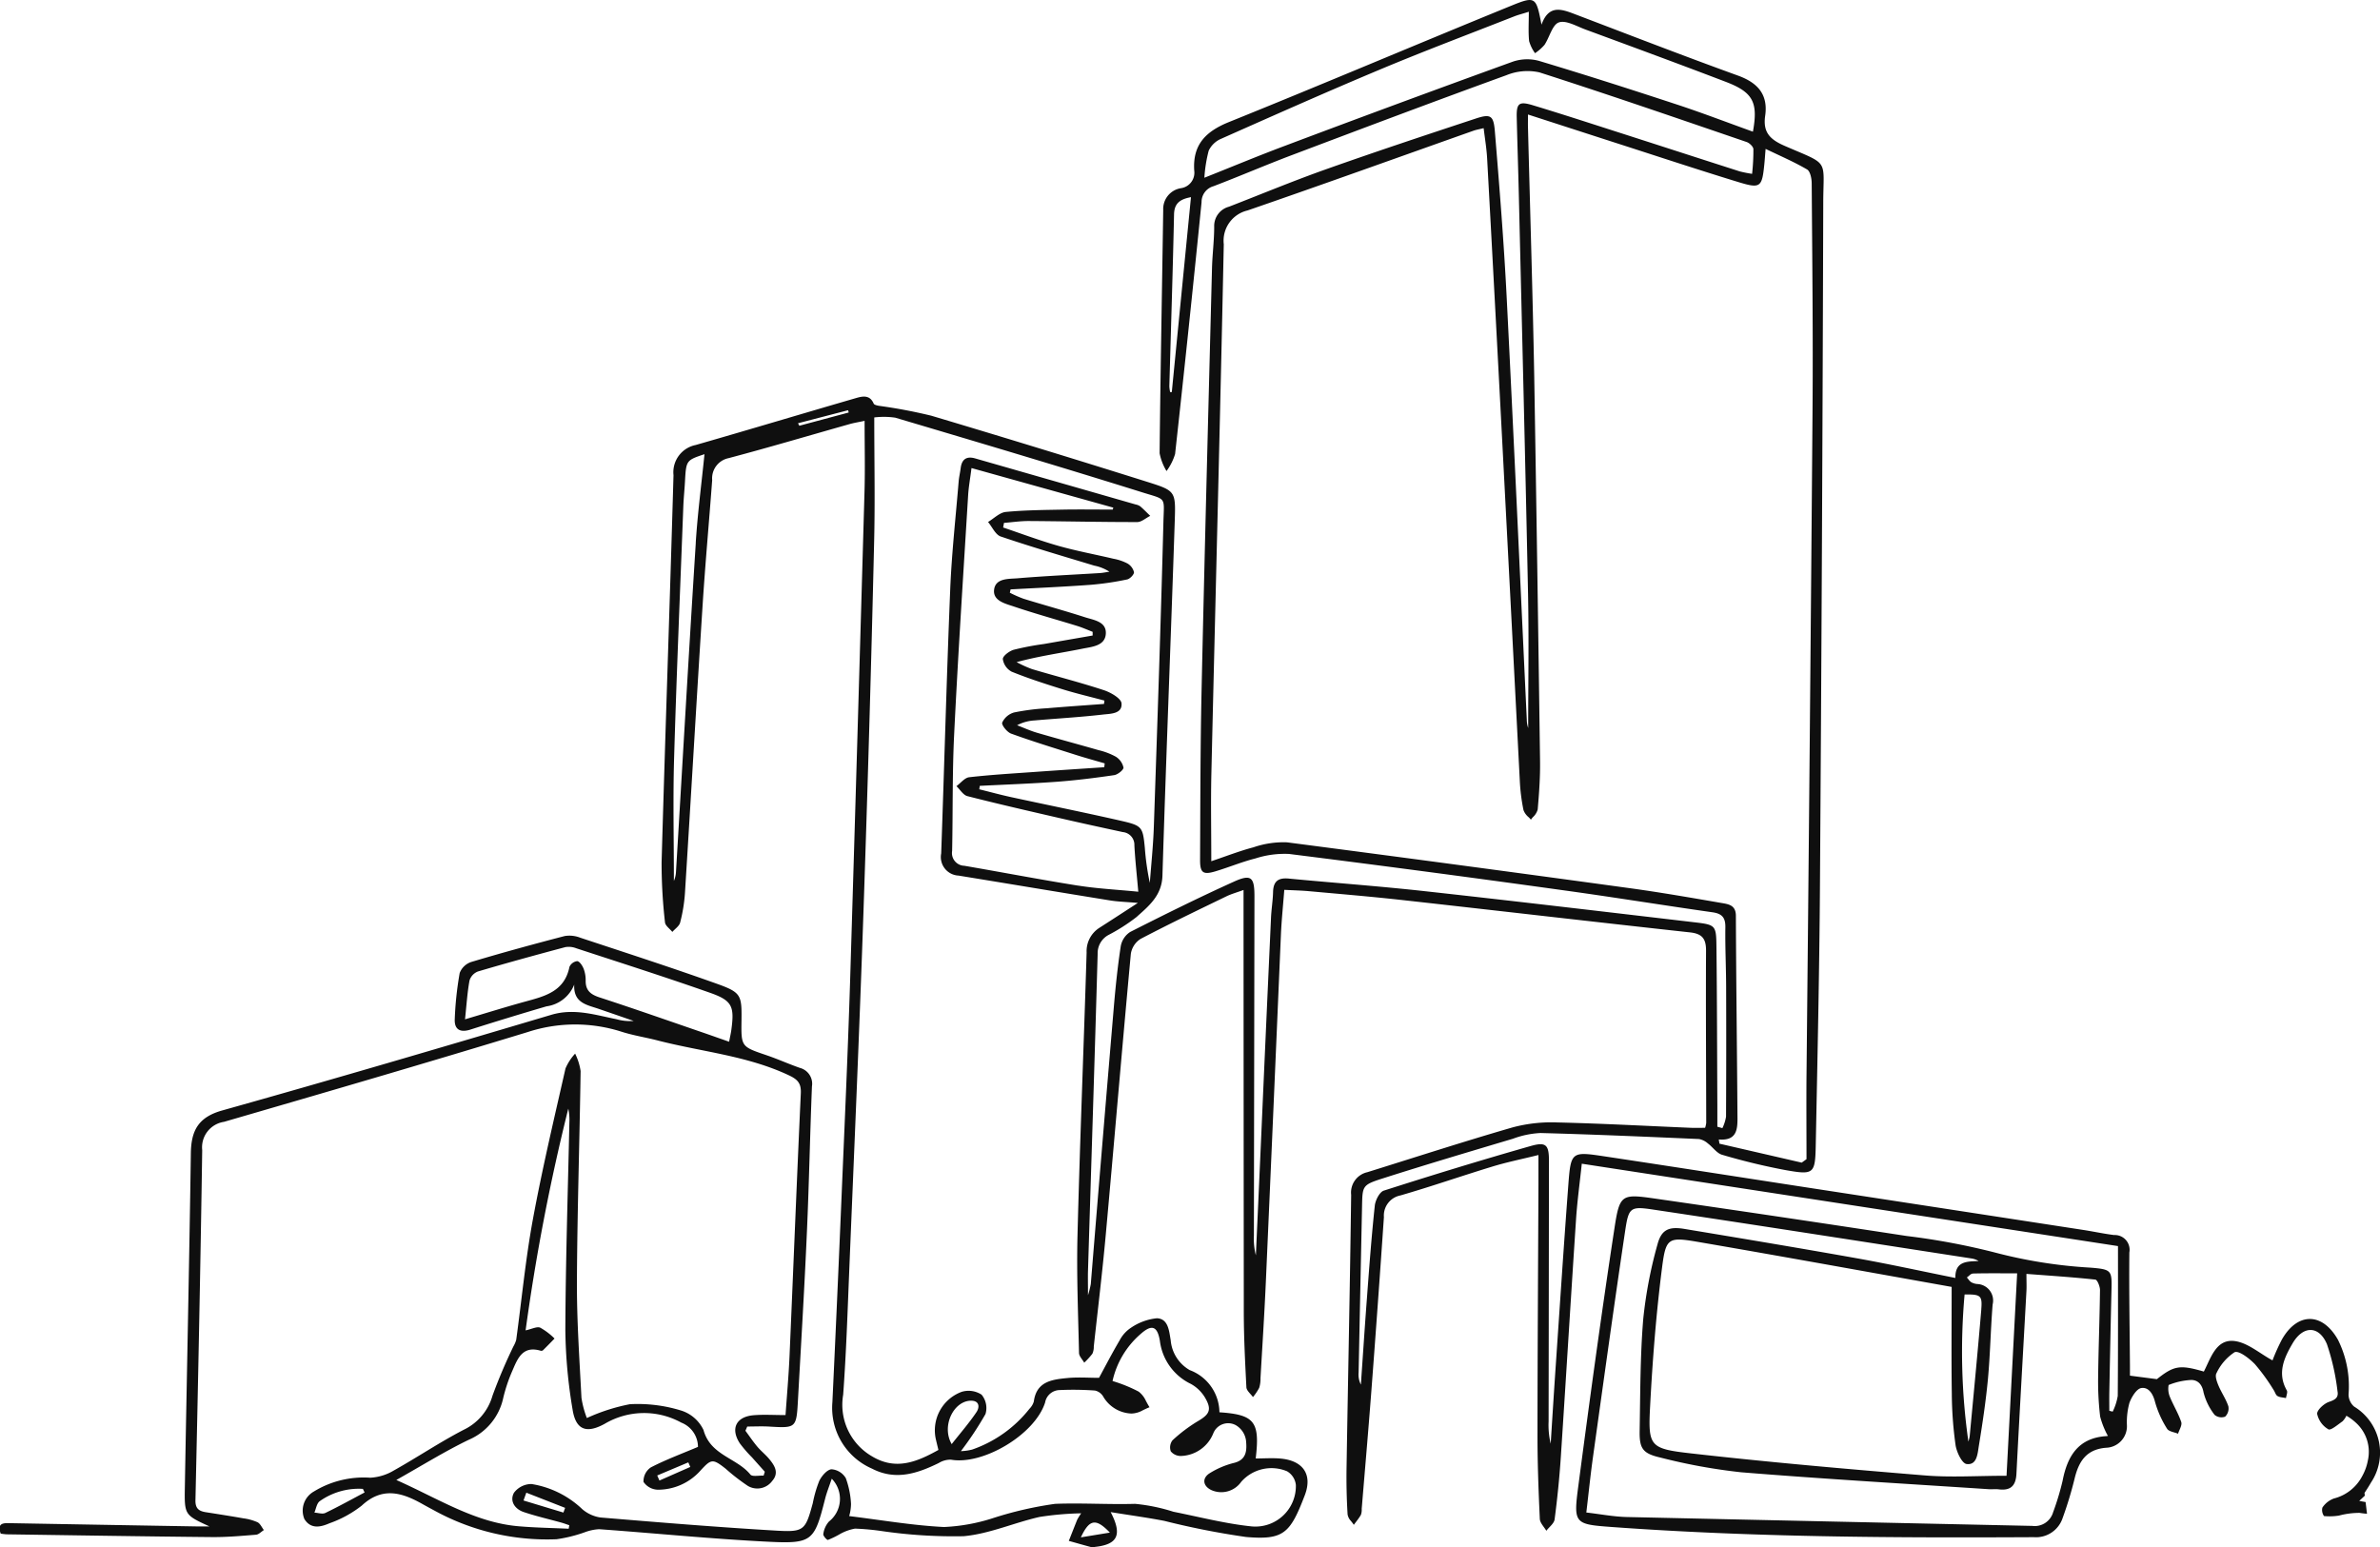 <svg id="グループ_17819" data-name="グループ 17819" xmlns="http://www.w3.org/2000/svg" xmlns:xlink="http://www.w3.org/1999/xlink" width="182.778" height="118.82" viewBox="0 0 182.778 118.82">
  <defs>
    <clipPath id="clip-path">
      <rect id="長方形_7606" data-name="長方形 7606" width="182.778" height="118.82" fill="#0f0f0f"/>
    </clipPath>
  </defs>
  <g id="グループ_17818" data-name="グループ 17818" clip-path="url(#clip-path)">
    <path id="パス_6051" data-name="パス 6051" d="M180.8,108.025l-.037-.028a1.239,1.239,0,0,1-.4-.91,7.963,7.963,0,0,0-.821-4.21c-1.192-2.1-3.089-2.111-4.289-.023a15.04,15.04,0,0,0-.73,1.62c-.974-.52-1.924-1.382-2.953-1.49-1.386-.145-1.789,1.321-2.32,2.349-1.856-.539-2.3-.453-3.606.583l-2.069-.269c0-.214,0-.493,0-.771-.022-2.9-.075-5.792-.046-8.687a1.135,1.135,0,0,0-1.169-1.341c-.811-.1-1.612-.278-2.42-.4q-10.491-1.615-20.984-3.224c-5.254-.808-10.506-1.632-15.762-2.422-2.52-.379-2.558-.353-2.753,2.233-.342,4.55-.64,9.1-.951,13.656-.141,2.06-.27,4.12-.4,6.18a6.063,6.063,0,0,1-.161-1.7q.015-10.011.027-20.021c0-1.229-.22-1.476-1.405-1.138-3.777,1.076-7.534,2.227-11.275,3.424-.33.105-.65.739-.695,1.156-.25,2.346-.425,4.7-.6,7.054-.17,2.229-.314,4.46-.469,6.69a1.714,1.714,0,0,1-.174-.928q.13-6.373.263-12.747c.034-1.593.017-1.66,1.587-2.161,3.323-1.061,6.668-2.053,10.011-3.051a7.014,7.014,0,0,1,2.109-.436c4.058.108,8.115.286,12.172.462a1.409,1.409,0,0,1,.68.339c.377.28.682.754,1.1.872a48.818,48.818,0,0,0,4.856,1.173c2.2.388,2.286.3,2.33-1.951.128-6.546.275-13.092.32-19.639q.18-26.347.255-52.7c.007-3.422.52-2.856-2.95-4.361-1.167-.506-1.691-1.06-1.51-2.321.233-1.624-.562-2.529-2.085-3.08-4.2-1.519-8.359-3.133-12.531-4.72-1.015-.386-2-.757-2.562.807-.411-2.134-.447-2.222-2.347-1.446C108.8,3.4,101.628,6.45,94.4,9.365c-1.8.724-2.816,1.738-2.686,3.734a1.2,1.2,0,0,1-1.019,1.353,1.616,1.616,0,0,0-1.363,1.664c-.091,6.229-.212,12.458-.277,18.688a4.116,4.116,0,0,0,.531,1.372,4.3,4.3,0,0,0,.658-1.307q1.065-9.664,2.033-19.339a1.254,1.254,0,0,1,.911-1.227c2.027-.773,4.02-1.635,6.049-2.4,5.473-2.068,10.948-4.131,16.447-6.126a4.261,4.261,0,0,1,2.542-.218c5.326,1.709,10.613,3.535,15.906,5.345.22.075.514.351.524.546a16.237,16.237,0,0,1-.1,1.9,9.28,9.28,0,0,1-.95-.188c-3.144-1.007-6.283-2.026-9.426-3.035-2.156-.692-4.308-1.394-6.475-2.048-1.051-.317-1.248-.142-1.224.92.046,1.983.114,3.965.161,5.947.242,10.228.5,20.455.708,30.683.07,3.426.011,6.854.011,10.281a2.13,2.13,0,0,1-.107-.64c-.513-10.847-1-21.7-1.55-32.54-.215-4.21-.555-8.414-.9-12.616-.1-1.264-.326-1.389-1.5-1-3.822,1.262-7.643,2.53-11.437,3.874-2.519.892-4.99,1.919-7.482,2.886a1.528,1.528,0,0,0-1.138,1.538c0,1.068-.142,2.136-.169,3.205-.274,10.7-.558,21.394-.794,32.092-.1,4.437-.1,8.876-.121,13.314-.006,1.019.229,1.18,1.2.887,1.023-.308,2.017-.724,3.051-.984a7.287,7.287,0,0,1,2.573-.346q10.578,1.33,21.138,2.8c3.8.523,7.591,1.141,11.391,1.681.742.105,1,.419.987,1.159-.022,1.51.054,3.021.059,4.532q.018,5-.007,10.008a3.116,3.116,0,0,1-.28.877l-.387-.107c0-.558,0-1.115,0-1.673-.02-4.061-.024-8.121-.07-12.181-.019-1.621-.067-1.657-1.7-1.848-6.935-.813-13.869-1.635-20.81-2.4-3.44-.378-6.894-.627-10.339-.956-.8-.076-1.178.206-1.2,1.024-.016.659-.128,1.316-.158,1.975q-.411,9.009-.807,18.018-.177,3.959-.356,7.918a5.125,5.125,0,0,1-.152-1.514q.021-13.033.043-26.066c0-1.46-.253-1.717-1.575-1.119-2.691,1.217-5.339,2.531-7.973,3.867a1.648,1.648,0,0,0-.72,1.091c-.238,1.553-.4,3.12-.533,4.688q-.9,10.629-1.768,21.261a6.939,6.939,0,0,1-.215.854c0-.806-.014-1.334,0-1.86.25-8.117.513-16.234.742-24.352a1.589,1.589,0,0,1,.833-1.454,14.126,14.126,0,0,0,2.143-1.371c.952-.853,1.956-1.65,2-3.188.28-9.121.649-18.24.949-27.361.07-2.133.021-2.2-2.02-2.847q-8.323-2.618-16.684-5.112a39.771,39.771,0,0,0-4.027-.76c-.141-.026-.353-.073-.395-.169-.3-.7-.87-.565-1.372-.419-4.1,1.189-8.195,2.423-12.3,3.6a2.132,2.132,0,0,0-1.7,2.317c-.285,9.91-.633,19.818-.915,29.728a39.978,39.978,0,0,0,.261,4.612c.023.26.368.491.564.736.209-.239.534-.449.6-.723a12.259,12.259,0,0,0,.367-2.23c.461-7.35.883-14.7,1.352-22.052.206-3.234.5-6.463.741-9.695a1.581,1.581,0,0,1,1.267-1.686c3.1-.821,6.176-1.735,9.263-2.607.343-.1.7-.154,1.175-.257,0,1.92.043,3.68-.007,5.438q-.534,18.83-1.108,37.659c-.181,5.726-.443,11.449-.684,17.173q-.318,7.547-.674,15.094a5.086,5.086,0,0,0,3.032,5.1c1.812.939,3.474.385,5.134-.425a1.727,1.727,0,0,1,.937-.26c2.451.44,6.449-1.921,7.233-4.391a1.153,1.153,0,0,1,1.1-.953,23.407,23.407,0,0,1,2.729.036.979.979,0,0,1,.631.458,2.611,2.611,0,0,0,2.169,1.308,1.849,1.849,0,0,0,.866-.247c.175-.083.351-.172.525-.236-.1-.154-.192-.327-.284-.5a1.85,1.85,0,0,0-.552-.7,11.16,11.16,0,0,0-2.006-.814,6.682,6.682,0,0,1,2.168-3.62c.849-.755,1.281-.6,1.469.543a4.246,4.246,0,0,0,2.38,3.3,2.9,2.9,0,0,1,1.114,1.1c.509.894.3,1.25-.593,1.769a11.869,11.869,0,0,0-1.934,1.461.9.9,0,0,0-.132.845.982.982,0,0,0,.774.358,2.769,2.769,0,0,0,2.494-1.743,1.227,1.227,0,0,1,1.73-.62,1.614,1.614,0,0,1,.782,1.185c.062.671.083,1.458-.907,1.706a6.473,6.473,0,0,0-1.89.8c-.612.392-.507,1,.155,1.3a1.87,1.87,0,0,0,2.272-.643,3.093,3.093,0,0,1,3.522-.809,1.385,1.385,0,0,1,.675,1.051,3.11,3.11,0,0,1-3.4,3.182c-2.019-.21-4.007-.727-6.006-1.126a13.863,13.863,0,0,0-2.942-.606c-2.053.059-4.107-.08-6.143,0a28.107,28.107,0,0,0-4.848,1.122,14.244,14.244,0,0,1-3.686.657c-2.408-.12-4.8-.536-7.278-.839a3.6,3.6,0,0,0,.14-.935,6.722,6.722,0,0,0-.4-1.978,1.392,1.392,0,0,0-1.1-.682c-.343.029-.75.509-.936.886a9.457,9.457,0,0,0-.5,1.717c-.561,2.055-.657,2.234-2.76,2.111-4.52-.264-9.034-.636-13.547-1.012a2.773,2.773,0,0,1-1.389-.632,7.316,7.316,0,0,0-3.908-1.938,1.682,1.682,0,0,0-1.348.677c-.342.638.072,1.247.753,1.476.95.32,1.933.544,2.9.813.2.057.4.132.6.2l-.048.268c-1.281-.06-2.566-.08-3.842-.189-3.348-.287-6.128-2.1-9.395-3.555,1.97-1.105,3.723-2.2,5.574-3.092a4.519,4.519,0,0,0,2.638-3.212,12.4,12.4,0,0,1,.686-2.051c.405-.933.776-1.987,2.179-1.574a.22.22,0,0,0,.182-.027c.3-.3.6-.6.892-.907a5.042,5.042,0,0,0-1.1-.836c-.256-.105-.642.107-1.122.209a159.694,159.694,0,0,1,3.278-17.027,4.008,4.008,0,0,1,.084,1.042c-.113,5.318-.289,10.636-.31,15.955a38.915,38.915,0,0,0,.554,6.1c.249,1.6,1.082,1.871,2.479,1.1a5.935,5.935,0,0,1,5.871-.086,2.014,2.014,0,0,1,1.282,1.864c-1.281.542-2.489.989-3.624,1.577a1.287,1.287,0,0,0-.559,1.112,1.373,1.373,0,0,0,1.106.6,4.372,4.372,0,0,0,3.263-1.463c.832-.911.947-.93,1.936-.153a15.654,15.654,0,0,0,1.708,1.323,1.42,1.42,0,0,0,1.873-.383c.542-.62.184-1.18-.233-1.683-.28-.338-.634-.614-.916-.95-.326-.388-.609-.811-.91-1.218l.139-.325c.542,0,1.087-.028,1.628,0,2.139.128,2.148.136,2.269-2.061.238-4.306.5-8.61.687-12.918.165-3.711.236-7.425.385-11.136a1.259,1.259,0,0,0-.925-1.427c-.859-.3-1.695-.678-2.558-.972-1.951-.663-1.955-.651-1.927-2.669.027-1.931-.024-2.149-1.834-2.8-3.491-1.248-7.021-2.391-10.542-3.555a2.275,2.275,0,0,0-1.2-.131c-2.4.624-4.8,1.281-7.175,1.991a1.43,1.43,0,0,0-.891.848,25.712,25.712,0,0,0-.379,3.552c-.034.773.4,1.043,1.181.8q2.922-.929,5.864-1.791a2.677,2.677,0,0,0,2.13-1.672c-.069,1.417.967,1.553,1.855,1.857.9.309,1.807.623,2.711.935a3.712,3.712,0,0,1-1.316-.131c-1.652-.331-3.252-.861-5.006-.34-8.409,2.5-16.824,4.975-25.269,7.344-1.845.517-2.392,1.541-2.417,3.29-.123,8.56-.312,17.119-.461,25.679-.037,2.1-.006,2.1,1.885,2.978-.464,0-.731,0-1,0q-7.129-.121-14.257-.249c-.552-.011-1.059-.04-.773.8a4.112,4.112,0,0,0,.456.056c5.256.076,10.513.162,15.77.212,1.129.011,2.26-.091,3.387-.182.208-.017.4-.233.6-.357-.159-.206-.276-.493-.486-.6a3.932,3.932,0,0,0-1.082-.3c-.96-.17-1.923-.32-2.886-.471-.525-.082-.812-.275-.8-.91.2-8.967.386-17.935.519-26.9a1.977,1.977,0,0,1,1.672-2.169c7.79-2.264,15.58-4.531,23.338-6.9a11.7,11.7,0,0,1,7.209-.017c.9.286,1.838.429,2.751.665,3.368.871,6.885,1.167,10.09,2.68.655.309.948.6.912,1.375-.312,6.728-.573,13.459-.867,20.188-.067,1.531-.205,3.059-.307,4.528-.9,0-1.683-.053-2.456.012-1.35.113-1.791,1.045-1.044,2.173a10.073,10.073,0,0,0,.926,1.065q.489.55.982,1.1l-.091.3c-.348-.019-.867.1-1.014-.08-1.045-1.287-3.072-1.473-3.6-3.417a2.845,2.845,0,0,0-1.789-1.522,11.291,11.291,0,0,0-3.867-.465,14.541,14.541,0,0,0-3.305,1.061,7.352,7.352,0,0,1-.414-1.55c-.154-2.983-.362-5.968-.348-8.952.025-5.382.205-10.763.283-16.144a4.52,4.52,0,0,0-.422-1.339,4.029,4.029,0,0,0-.739,1.138c-.876,3.865-1.793,7.724-2.51,11.62-.561,3.049-.853,6.147-1.275,9.222a2.116,2.116,0,0,1-.213.5,40.8,40.8,0,0,0-1.61,3.793,4.162,4.162,0,0,1-2.224,2.622c-1.835.953-3.56,2.116-5.367,3.127a3.917,3.917,0,0,1-1.8.547,7.329,7.329,0,0,0-4.324,1.058,1.685,1.685,0,0,0-.73,2.114c.5.807,1.267.616,1.934.324a8.66,8.66,0,0,0,2.468-1.351c1.559-1.45,3.053-1.027,4.621-.148.329.185.661.364.994.543a17.989,17.989,0,0,0,9.351,2.185,11.017,11.017,0,0,0,2.164-.536,3.731,3.731,0,0,1,1.1-.236c4.36.315,8.714.754,13.079.967,3.306.161,3.464-.087,4.279-3.3.122-.484.312-.95.51-1.544a2.216,2.216,0,0,1-.214,3.289,1.8,1.8,0,0,0-.434.964c-.028.126.274.469.355.448a6.673,6.673,0,0,0,.869-.418,3.641,3.641,0,0,1,1.212-.45,18.7,18.7,0,0,1,2.065.19,38.272,38.272,0,0,0,6.27.393c1.972-.176,3.875-1.035,5.833-1.479a23.781,23.781,0,0,1,3.2-.28,5.213,5.213,0,0,0-.3.481c-.22.544-.434,1.091-.65,1.637.577.162,1.154.328,1.734.482a.818.818,0,0,0,.281-.02c1.715-.188,2.123-.9,1.2-2.672,1.507.244,2.823.423,4.124.674a60.865,60.865,0,0,0,6.268,1.236c2.9.247,3.391-.275,4.514-3.2.614-1.6-.134-2.658-1.835-2.819-.635-.06-1.281-.01-1.933-.01.337-2.834-.092-3.365-2.786-3.547a3.5,3.5,0,0,0-2.283-3.24,2.931,2.931,0,0,1-1.46-2.3c-.124-.7-.178-1.645-1.059-1.681a4.277,4.277,0,0,0-2,.735,2.611,2.611,0,0,0-.87.976c-.568.961-1.08,1.955-1.575,2.864-.8,0-1.618-.063-2.424.015-1.169.114-2.377.249-2.582,1.8a1.338,1.338,0,0,1-.335.561,9.6,9.6,0,0,1-4.4,3.133,3.968,3.968,0,0,1-.867.121,25.148,25.148,0,0,0,1.889-2.85,1.605,1.605,0,0,0-.3-1.487,1.825,1.825,0,0,0-1.529-.218,3.148,3.148,0,0,0-1.961,3.735c.053.234.112.467.175.728-1.671.933-3.28,1.586-5.1.49a4.571,4.571,0,0,1-2.215-4.726c.233-3.17.336-6.349.466-9.525.374-9.12.774-18.239,1.086-27.361q.488-14.251.823-28.507c.08-3.173.013-6.35.013-9.665a6.163,6.163,0,0,1,1.613.018c6.329,1.881,12.659,3.759,18.96,5.732,1.9.595,1.685.312,1.633,2.286-.2,7.8-.47,15.6-.735,23.4-.049,1.438-.2,2.873-.308,4.309a19.675,19.675,0,0,1-.384-2.7c-.156-1.584-.2-1.694-1.791-2.059-2.82-.645-5.658-1.215-8.485-1.828-.818-.178-1.626-.4-2.439-.6l.039-.264c1.974-.1,3.95-.169,5.92-.315,1.471-.109,2.938-.293,4.4-.508.278-.041.733-.407.716-.586a1.313,1.313,0,0,0-.594-.833,5.171,5.171,0,0,0-1.317-.5c-1.572-.453-3.152-.875-4.721-1.334-.524-.153-1.025-.383-1.537-.579a3.218,3.218,0,0,1,1.327-.368c1.756-.151,3.516-.252,5.266-.453.572-.066,1.494-.042,1.427-.859-.032-.381-.827-.839-1.357-1.013-1.822-.6-3.683-1.071-5.52-1.619a9.089,9.089,0,0,1-1.18-.536c1.741-.47,3.422-.7,5.083-1.037.706-.141,1.7-.206,1.766-1.128.068-.958-.933-1.064-1.618-1.287-1.555-.5-3.134-.933-4.7-1.414a9.493,9.493,0,0,1-1.052-.463l.057-.256c2.037-.112,4.077-.2,6.112-.349A22.267,22.267,0,0,0,86.56,44.5c.218-.044.542-.382.527-.56a1.064,1.064,0,0,0-.512-.672,3.841,3.841,0,0,0-1.067-.358c-1.408-.334-2.835-.595-4.225-.989-1.433-.406-2.831-.935-4.244-1.41l.064-.354c.641-.051,1.282-.148,1.923-.144,2.77.018,5.539.083,8.309.08.332,0,.664-.31,1-.476-.254-.245-.5-.5-.766-.73a.922.922,0,0,0-.347-.143q-6.165-1.771-12.33-3.539c-.663-.19-1.028.061-1.114.743-.043.343-.126.682-.155,1.025-.227,2.76-.535,5.517-.648,8.282-.277,6.761-.454,13.525-.694,20.288a1.425,1.425,0,0,0,1.332,1.7c3.878.631,7.752,1.281,11.63,1.907.62.1,1.253.115,2.143.192-1.15.745-2.041,1.326-2.936,1.9a2.124,2.124,0,0,0-1,1.9c-.219,7.236-.515,14.471-.7,21.708-.077,3.015.05,6.037.116,9.054.006.252.262.5.4.746a6.04,6.04,0,0,0,.626-.686A1.255,1.255,0,0,0,84,103.41c.31-2.844.656-5.684.915-8.532.656-7.208,1.261-14.421,1.931-21.628a1.663,1.663,0,0,1,.742-1.141c2.171-1.139,4.383-2.2,6.589-3.269.383-.186.8-.3,1.324-.493v1.179q.006,15.583.019,31.166c0,1.95.1,3.9.2,5.85.013.258.329.5.505.75a4.118,4.118,0,0,0,.478-.71,2.309,2.309,0,0,0,.1-.744c.141-2.451.3-4.9.409-7.353q.591-13.35,1.159-26.7c.05-1.125.167-2.246.26-3.447.683.036,1.277.048,1.866.1,2.382.217,4.766.414,7.142.678,7.379.82,14.754,1.681,22.135,2.487.943.1,1.25.48,1.246,1.406-.023,4.407.007,8.814.014,13.222a1.928,1.928,0,0,1-.087.383c-.378,0-.72.012-1.062,0-3.428-.143-6.855-.333-10.284-.413a11.559,11.559,0,0,0-3.431.378c-3.743,1.082-7.449,2.287-11.17,3.445a1.6,1.6,0,0,0-1.234,1.738c-.091,6.987-.24,13.974-.354,20.961-.019,1.2.008,2.394.08,3.586a.98.98,0,0,0,.258.5c.077.1.158.195.22.294.092-.127.19-.25.283-.376a3.843,3.843,0,0,0,.261-.389,1.177,1.177,0,0,0,.062-.464c.244-2.947.5-5.894.726-8.843q.515-6.778.979-13.56a1.572,1.572,0,0,1,1.266-1.664c2.385-.69,4.733-1.509,7.109-2.232,1.1-.333,2.223-.559,3.493-.873,0,.884,0,1.572,0,2.26-.027,6.453-.07,12.906-.073,19.36,0,2.108.081,4.217.178,6.324.014.312.325.609.5.913.221-.292.6-.564.637-.879.209-1.59.371-3.188.477-4.789.4-6.092.768-12.188,1.171-18.28.091-1.369.28-2.731.439-4.241l41.179,6.326c0,3.957.012,7.731-.018,11.5a4.291,4.291,0,0,1-.39,1.214l-.259-.065c0-.469-.008-.939,0-1.408.051-2.58.1-5.16.164-7.74.041-1.632.055-1.707-1.592-1.844a37.1,37.1,0,0,1-7.361-1.164,53.01,53.01,0,0,0-6.767-1.267q-9.653-1.479-19.319-2.872c-2.576-.37-2.729-.339-3.125,2.254-1.008,6.591-1.907,13.2-2.778,19.81-.384,2.909-.308,2.947,2.611,3.159,10.777.782,21.573.835,32.372.778a2.155,2.155,0,0,0,2.205-1.455,29.19,29.19,0,0,0,.929-3.063c.319-1.307.9-2.224,2.405-2.349a1.655,1.655,0,0,0,1.606-1.771,5.558,5.558,0,0,1,.195-1.679c.165-.45.551-1.082.914-1.136.558-.083.9.438,1.057,1.083a7.773,7.773,0,0,0,.918,2.04c.13.219.555.262.846.385.091-.3.327-.654.244-.9-.229-.677-.618-1.3-.885-1.963a1.6,1.6,0,0,1-.083-.878,5.264,5.264,0,0,1,1.74-.387c.5.005.834.332.944.967a4.675,4.675,0,0,0,.846,1.714.825.825,0,0,0,.806.138.875.875,0,0,0,.25-.8c-.187-.558-.538-1.058-.766-1.606-.121-.29-.274-.726-.147-.93a3.92,3.92,0,0,1,1.39-1.614c.337-.145,1.135.48,1.563.918a15.147,15.147,0,0,1,1.434,1.977c.107.153.155.383.3.47a.908.908,0,0,0,.312.1c.113.02.23.033.34.057a1.553,1.553,0,0,1,.032-.156c.04-.161.091-.328.032-.432-.762-1.335-.2-2.522.457-3.637.8-1.349,2.007-1.354,2.621.076a17.645,17.645,0,0,1,.815,3.627c.093.484-.179.654-.653.813-.386.129-.939.638-.909.927a1.807,1.807,0,0,0,.862,1.181c.188.107.726-.365,1.081-.61a1.529,1.529,0,0,0,.3-.433,3.953,3.953,0,0,1,.751.556,3.01,3.01,0,0,1,.9,2.872,3.9,3.9,0,0,1-.417,1.175,3.392,3.392,0,0,1-2.187,1.751,1.8,1.8,0,0,0-.889.7.793.793,0,0,0,.125.651,4.615,4.615,0,0,0,1.146-.036,6.131,6.131,0,0,1,1.584-.209c.195.032.385.054.571.068l-.108-.9c-.16-.025-.323-.056-.488-.089l.429-.4-.025-.211c.181-.274.35-.534.5-.8a4.137,4.137,0,0,0-1.292-5.828M89.991,30.112l-.128,0a2.742,2.742,0,0,1-.06-.449c.122-4.4.265-8.792.36-13.189.018-.833.419-1.17,1.3-1.333L89.991,30.112m44.627-20c-1.951-.7-3.877-1.441-5.835-2.085-3.521-1.158-7.051-2.289-10.6-3.354a3.426,3.426,0,0,0-2.015.066q-8.778,3.178-17.515,6.469c-2.019.756-4.009,1.587-6.16,2.442a10.842,10.842,0,0,1,.332-2.078,1.853,1.853,0,0,1,.937-.906c4.08-1.811,8.157-3.627,12.274-5.35,3.392-1.419,6.835-2.715,10.257-4.06.312-.122.639-.2,1.117-.354,0,.833-.048,1.549.022,2.253a3.01,3.01,0,0,0,.455.93,3.706,3.706,0,0,0,.725-.638c.39-.582.6-1.546,1.1-1.724.548-.194,1.362.291,2.037.54,3.6,1.326,7.195,2.65,10.776,4.017,2.109.805,2.505,1.573,2.095,3.831m-1.187,75.7c-.034-5.16-.1-10.321-.122-15.481,0-.827-.574-.893-1.116-.986-2.325-.4-4.649-.807-6.985-1.128q-13.182-1.808-26.375-3.528a7.091,7.091,0,0,0-2.578.385c-1.056.276-2.079.679-3.233,1.066,0-2.35-.045-4.578.008-6.8.315-13.527.672-27.053.951-40.581a2.384,2.384,0,0,1,1.824-2.595c5.8-2,11.564-4.076,17.343-6.121.2-.072.419-.108.79-.2.1.813.227,1.574.269,2.34q.607,11.123,1.187,22.247.666,12.774,1.322,25.549A14.614,14.614,0,0,0,117,62.213a1.3,1.3,0,0,0,.406.556c.058.059.115.119.164.179a2.3,2.3,0,0,1,.155-.194,1.229,1.229,0,0,0,.367-.592c.108-1.253.2-2.513.179-3.769q-.2-14.774-.447-29.547c-.117-6.356-.318-12.71-.479-19.065-.007-.276,0-.552,0-.988,2.362.764,4.6,1.49,6.833,2.21,3.111,1,6.214,2.03,9.339,2.984,1.682.513,1.8.386,1.977-1.353.035-.341.056-.684.1-1.2,1.128.544,2.192,1,3.182,1.578.248.145.356.7.358,1.068.041,5.791.108,11.582.064,17.373Q139,57.034,138.735,82.62c-.019,2.133,0,4.266,0,6.4l-.369.267-6.315-1.455q-.027-.163-.054-.325c1.4.124,1.443-.8,1.437-1.7m-80-44.111c-.534,8.414-1.015,16.832-1.519,25.248a2.019,2.019,0,0,1-.162.711c0-3.142-.076-6.285.016-9.424.188-6.447.464-12.892.708-19.337.024-.629.091-1.255.126-1.883.091-1.657.088-1.657,1.5-2.131-.229,2.27-.528,4.539-.672,6.817m7.955-9-.1-.193,3.846-1,.047.175-3.8,1.02m-18.118,83.46-3.057-.925.216-.6L43.4,115.8l-.13.356m7.373-2.454-.17-.389,2.387-1.006.153.35-2.37,1.044M56.167,79.08c-.037.274-.1.545-.174.923-.79-.277-1.521-.537-2.254-.788-2.556-.877-5.106-1.774-7.676-2.61-.683-.222-1.093-.522-1.085-1.283a2.477,2.477,0,0,0-.156-.924c-.093-.235-.3-.557-.49-.585a.754.754,0,0,0-.6.441c-.383,1.913-1.927,2.263-3.458,2.682-1.45.4-2.885.848-4.562,1.345.121-1.128.178-2.065.346-2.981a1.085,1.085,0,0,1,.643-.692c2.228-.658,4.469-1.272,6.714-1.871a1.559,1.559,0,0,1,.829.084c3.431,1.125,6.873,2.219,10.278,3.42,1.715.6,1.887,1.045,1.645,2.838M24.982,116.192c-.224.107-.556-.013-.838-.028.127-.294.174-.683.394-.865a5.188,5.188,0,0,1,3.331-.957l.131.276c-1,.531-2,1.084-3.018,1.574m58.025,1.873c.653-1.392,1.146-1.495,2.229-.365l-2.229.365m-8.478-10.493c.685-.026.728.482.458.882-.559.829-1.221,1.589-1.9,2.451-.8-1.388.141-3.285,1.441-3.334m8.257-39.558c-2.916-.464-5.817-1.023-8.728-1.524a.976.976,0,0,1-.936-1.135c.062-2.987.009-5.979.156-8.961.3-6.126.7-12.246,1.074-18.368.037-.622.152-1.239.258-2.079L85.5,38.985l-.046.15c-1.231,0-2.462-.019-3.692,0-1.508.03-3.021.037-4.52.181-.474.046-.909.5-1.362.771.32.383.569.977.973,1.114,2.373.806,4.781,1.51,7.18,2.237a3.36,3.36,0,0,1,1.169.467c-.248.036-.5.091-.745.106-2.1.13-4.209.224-6.309.4-.682.056-1.677-.02-1.8.853s.844,1.089,1.5,1.31c1.606.544,3.244.993,4.865,1.493.407.126.8.3,1.2.457,0,.094,0,.188,0,.282q-1.878.326-3.756.654a21.169,21.169,0,0,0-2.312.442c-.337.1-.839.479-.83.714a1.312,1.312,0,0,0,.676.967c1.277.516,2.593.943,3.911,1.351,1.06.328,2.143.581,3.216.868-.011.086-.022.172-.033.258-1.463.109-2.928.206-4.389.333a17.613,17.613,0,0,0-2.52.323,1.441,1.441,0,0,0-.908.774c-.068.187.372.737.683.85,1.651.6,3.331,1.112,5,1.643.724.23,1.458.429,2.187.643q-.017.147-.034.295c-1.768.119-3.536.233-5.3.359-1.692.121-3.388.219-5.073.41-.348.04-.654.447-.978.685.277.263.515.682.839.765,2.4.613,4.822,1.166,7.24,1.723,1.562.36,3.129.7,4.7,1.039a.98.98,0,0,1,.886,1.02c.059,1.12.184,2.236.3,3.56-1.646-.162-3.144-.236-4.616-.47M154.911,97.8q-.416,7.939-.814,15.535c-2.26,0-4.28.138-6.275-.026-6.015-.493-12.029-1.018-18.025-1.7-3.122-.355-3.234-.554-3.071-3.64.188-3.573.468-7.15.926-10.7.285-2.206.5-2.276,2.711-1.9,6.533,1.122,13.054,2.31,19.519,3.462,0,2.927-.028,5.565.012,8.2a29.7,29.7,0,0,0,.288,3.948c.081.54.494,1.406.845,1.453.8.107.845-.789.94-1.37.278-1.705.537-3.418.7-5.138.178-1.91.207-3.833.363-5.745a1.269,1.269,0,0,0-1.192-1.57,1.187,1.187,0,0,1-.448-.135.83.83,0,0,1-.179-.17c-.054-.065-.105-.135-.161-.2a1.307,1.307,0,0,0,.117-.09c.039-.032.078-.066.117-.1a.43.43,0,0,1,.235-.111c1.035-.027,2.072-.014,3.395-.014m-2.754,2.758c-.273,3.251-.589,6.5-.892,9.746a3.086,3.086,0,0,1-.1.419,49.125,49.125,0,0,1-.292-11.3c1.229-.014,1.369.071,1.28,1.139m9.631,9.738c-2.158.127-3.011,1.508-3.383,3.424a20.482,20.482,0,0,1-.733,2.433,1.468,1.468,0,0,1-1.6,1.039q-15.572-.338-31.145-.682c-1-.023-1.992-.218-3.1-.346.176-1.477.317-2.873.511-4.262.806-5.763,1.6-11.528,2.459-17.283.286-1.922.378-1.992,2.292-1.7,8.118,1.217,16.229,2.487,24.341,3.739a1.419,1.419,0,0,1,.523.193c-.893.037-1.808,0-1.785,1.3-2.61-.524-5.092-1.07-7.593-1.516-4.4-.784-8.8-1.517-13.206-2.249-1.2-.2-1.779.041-2.083,1.208a33.875,33.875,0,0,0-1.09,5.723c-.234,2.85-.224,5.721-.274,8.583-.023,1.339.224,1.73,1.585,2.042a43.986,43.986,0,0,0,6.208,1.132c6.334.515,12.68.881,19.022,1.3.251.017.507-.021.755.01.912.115,1.318-.26,1.366-1.192.239-4.682.512-9.362.768-14.042.02-.372,0-.746,0-1.311,1.821.139,3.561.251,5.293.438.151.016.359.527.356.805-.026,2.235-.118,4.468-.143,6.7a23.012,23.012,0,0,0,.155,3.014,6.442,6.442,0,0,0,.584,1.464c.08-.045,0,.034-.077.038" transform="translate(0 0)" fill="#0f0f0f"/>
  </g>
</svg>
